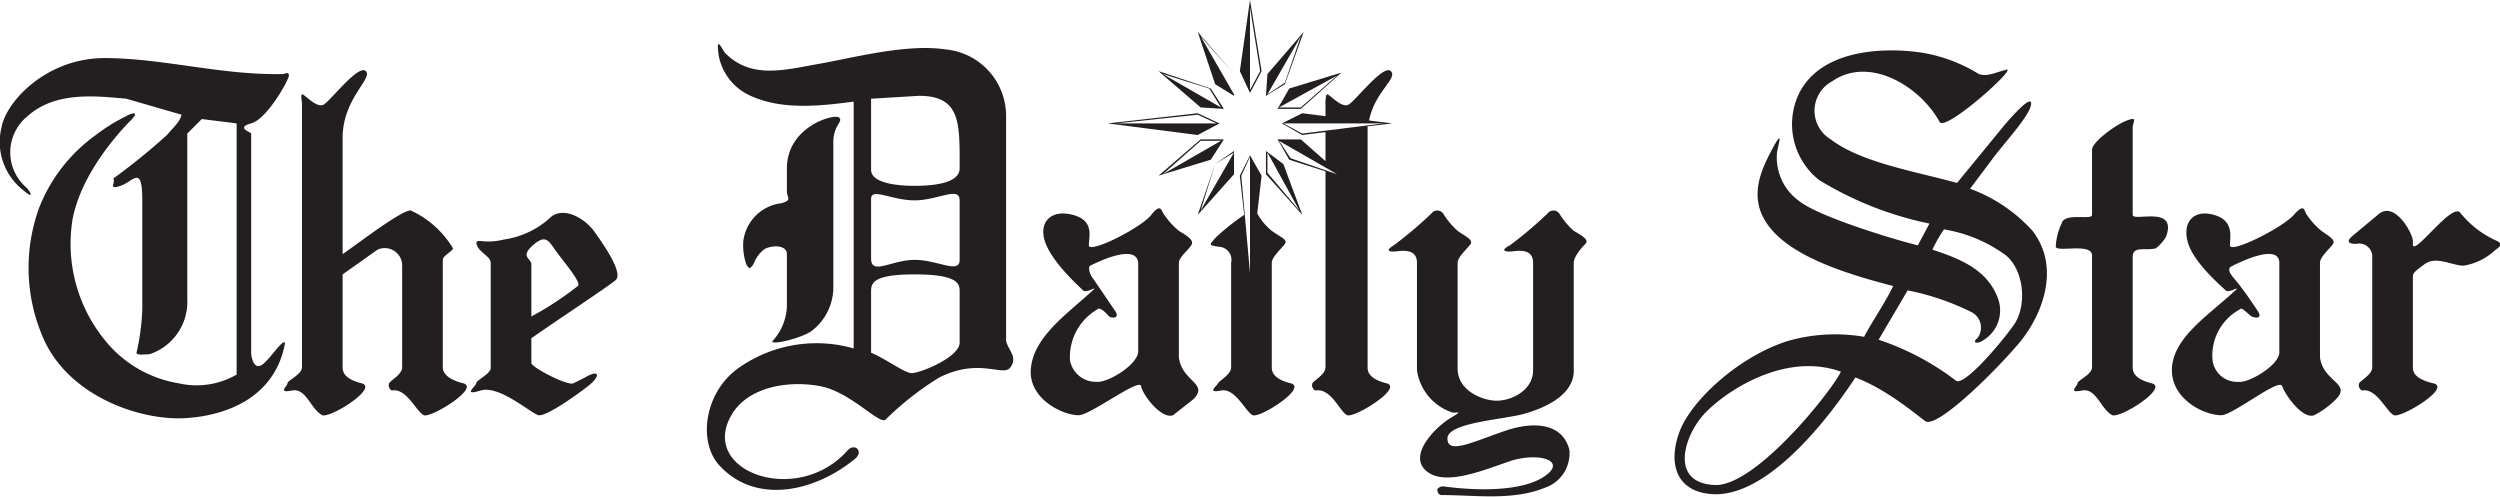 <svg id="Layer_1" data-name="Layer 1" xmlns="http://www.w3.org/2000/svg" width="172.2" height="34.2" viewBox="0 0 172.2 34.2"><path d="M167,20.2v6.1c0,.3.1.8,1.4,1.1s-2.2,2.4-2.7,2.2-1.2-1.9-2.2-1.7a.4.4,0,0,1-.2-.5c.1-.2.9-.6.9-1.1V18.6a.9.9,0,0,0-1.1-.8c-.6,0-.7-.2-.2-.6l1.8-1.5c1.1-.8,2.3,1.4,2.3,1.9v.3c.2.6,2.8-3.1,3.3-2.2a6.7,6.7,0,0,0,2.5,1.9c.4.2.2.4-.1.6a4.2,4.2,0,0,1-2.2,1.1c-.8,0-1.9-.7-2.7-.1S167,19.8,167,20.2Zm-13.2,9.4c-1.2,0-3.4-1.1-3.4-3.1s2.1-3.5,3.7-4.9.3-.3,0-.6-2.2-1.9-2.6-3.3.4-2.3,1.8-1.9,1.1,1.5,1.1,2.1,3.6-1.2,4.4-2.1.7-.2.9,0a5,5,0,0,0,1,1.1c.4.3,1,.6.8.9s-.9.9-.9,1.3v6.5c.2,1.7,2.2,1.8,1.1,2.9a5.8,5.8,0,0,1-1.5,1.1c-.8.3-2-1.4-2.2-2S154.6,29.6,153.8,29.6Zm1.2-2.3a1.7,1.7,0,0,1-1.8-1.5,3.6,3.6,0,0,1,1.9-3.5c.1-.2.6.4.8.5s.8.2.4-.4-1-1.5-1.6-2.2-.3-.8-.1-.9,3.3-1.7,3.2-.1v6C157.9,26.1,155.7,27.4,155,27.3ZM75.1,29.6c-1.1,0-3.4-1.1-3.3-3.1s2-3.5,3.6-4.9.3-.3,0-.6-2.1-1.9-2.6-3.3.4-2.3,1.9-1.9,1.1,1.5,1.1,2.1,3.6-1.2,4.3-2.1.7-.2.9,0a5,5,0,0,0,1,1.1c.5.3,1,.6.9.9s-.9.9-.9,1.3v6.5c.2,1.7,2.1,1.8,1,2.9l-1.4,1.1c-.8.3-2.1-1.4-2.2-2s-3.5,2-4.3,2Zm1.2-2.3a1.8,1.8,0,0,1-1.8-1.5,3.8,3.8,0,0,1,1.9-3.5c.2-.2.7.4.8.5s.8.2.4-.4l-1.5-2.2c-.2-.2-.4-.8-.2-.9s3.3-1.7,3.3-.1v6c0,.9-2.1,2.2-2.9,2.1ZM50.3,33c-1.4-1.6-1-4.9,1.3-6.6a9.3,9.3,0,0,1,8-1.4V8c-2.3.3-4.9.6-7.1-.4a3.8,3.8,0,0,1-2.2-2.8c-.2-1.4.2-.5.4-.2,1.8,1.9,4.2,1.2,6.5.8s6-1.4,8.7-1A4.6,4.6,0,0,1,70.1,9V24.5c.2.7.8,1.1.3,1.8s-2.1-.7-4.9.7a20.6,20.6,0,0,0-3.7,2.9c-.4.4-2.4-1.9-4.5-2.3s-4.8,0-6,1.8c-2.6,4,4.4,6.6,7.9,2.6.5-.5,1.1.1.5.6-2.8,2.3-6.9,3.2-9.4.4Zm13.3-6.3c-.5,0-1.8-1-2.8-1.4V21.2c0-.6-.1-1.3,3-1.3s3.1.7,3.1,1.2v3.5c0,1-2.7,2.1-3.3,2.1ZM54,24.5a3.7,3.7,0,0,0,1-2.4V18.5c0-.7-1.2-.6-1.6-.3a2.3,2.3,0,0,0-.7,1c-.3.4-.3.3-.5,0a4.1,4.1,0,0,1-.2-1.6A3,3,0,0,1,54.6,15c.8-.2.4-.4.4-.8V12.6c0-2.9,3.3-3.8,3.6-3.5s-.4.5-.4,1.7V20.9a3.8,3.8,0,0,1-1.5,2.9C56,24.3,53.9,24.8,54,24.5Zm6.8-5.7V14.7c0-.8,1.4.1,3,.1s3.1-1,3.1,0v4.1c0,1-1.5,0-3.1,0S60.8,20,60.8,18.8Zm3-5c-1.6,0-3-.3-3-1.1V7.8l3.3-.2c2.9,0,2.8,1.9,2.8,5C66.9,13.5,65.5,13.8,63.8,13.8ZM118.4,35c-2.2-.3-2.7-2.2-1.9-4.3s4-5.1,7.4-6.2a11.8,11.8,0,0,1,5.3-.3c.4-.8,1.6-2.6,2-3.5-3.1-.8-6.6-1.9-8.3-3.8s-1-3.8-.1-5.5.5-.5.4.1a3.7,3.7,0,0,0,1.6,3.4c1.3,1,6.1,2.5,8.1,3l.8-1.5a23.7,23.7,0,0,1-7.6-3,4.9,4.9,0,0,1-1.5-5.7c1.3-3.1,5.4-3.5,8.4-3.1a10.7,10.7,0,0,1,4.1,1.5c.6.2,1.1-.1,1.9-.3s-4.2,4.3-4.6,3.6c-1.3-2.4-4.8-4.6-7.4-2.8a2.3,2.3,0,0,0-.1,4c2.1,1.6,5.8,2.2,8.7,3l3.2-3.9c.5-.6,2-2.3,1.9-1.5s-1.9,2.7-2.7,3.8l-1.5,2a10.8,10.8,0,0,1,4.3,2.9c2,2.6.6,5.9-.9,7.7s-5.7,6-6.5,5.4-2.7-2.2-4.8-3c-1.9,2.9-6.3,8.6-10.2,8Zm.4-.6c-3-.2-2-3.4-.6-4.9s5.5-4.3,9.4-2.9C127,27.9,121.6,34.7,118.8,34.4Zm16.7-7.2a18.3,18.3,0,0,0-5.3-2.8l2-3.4a17.6,17.6,0,0,1,4.4,1.5,1.2,1.2,0,0,1,.4,1.8c-.4.3,0,.4.3.2a2.4,2.4,0,0,0,1.1-3c-.7-1.8-2.3-2.6-4.5-3.3a10,10,0,0,1,.8-1.4,9.9,9.9,0,0,1,4,1.6c1.5.9,1.8,3.6.8,5s-3.5,4.3-4,3.8Zm-35.4,7.9c-.2,0-.3-.2-.3-.4a.5.5,0,0,1,.4-.2c2.2.3,5.4.4,7-.7s-.5-1.7-2.5-1-4.5,1.7-5.7.6.7-3,1.7-3.6.4-.3.1-.4a3.6,3.6,0,0,1-2.4-2.9V19.1c0-.7-.5-.9-1.3-.8s-.8-.1-.3-.4a27.5,27.5,0,0,0,2.6-2.2.5.5,0,0,1,.8,0,5.3,5.3,0,0,0,1,1.2c.4.3,1.1.6.9.9s-.9.9-.9,1.3h0v7.3c0,1.5,1.7,2.2,2.7,2.2s2.5-.7,2.5-2.1V19.1c0-.7-.5-.9-1.3-.8s-.9-.1-.3-.4a27.5,27.5,0,0,0,2.6-2.2.5.5,0,0,1,.8,0,5.3,5.3,0,0,0,1,1.2c.5.3,1.1.6.8.9s-.8.9-.8,1.3h0v7.3c.1,1.8-2,2.7-3.4,3.1s-5.3.6-5.3,1.7,1.6.3,3.9-.5,4.1-.4,4.5,1.3a2.5,2.5,0,0,1-1.7,2.6c-2.2.9-4.8.5-7.1.5ZM34.6,26.4V19.1c0-.4-.7-.7-.9-1.1s0-.4.2-.4a4.3,4.3,0,0,0,1.6-.1,6,6,0,0,0,3.3-1.6c1-.7,2.4.3,2.9,1s2.1,2.9,1.5,3.4-4.1,2.8-5.8,4V26c0,.3,2.5,1.6,2.9,1.4l.8-.4c1-.6,1.1-.1.2.6s-2.9,2.1-3.4,2-2.7-2.1-4-1.7-.3-.3-.3-.5.9-.6,1-1Zm2.8-7.2v3.6a22,22,0,0,0,3.2-2.1c.3-.2-1-1.7-1.5-2.4s-.7-1.2-1.6-.4-.1.9-.1,1.3ZM3.7,24.1a12.1,12.1,0,0,1-.2-8.8,11.2,11.2,0,0,1,3.9-5A12,12,0,0,1,9.5,9c.3-.2,1-.4.3.3s-3.4,3.6-4,6.8A10.5,10.5,0,0,0,8,24.4a8.2,8.2,0,0,0,5.1,3,5.5,5.5,0,0,0,4-.6V9.5l-2.4-.3-1,1V21.6a3.8,3.8,0,0,1-2.6,3.8c-.3,0-.9.1-.9-.1a15.4,15.4,0,0,0,.4-3V14.8c0-2.5-.6-1.3-1.5-1s-.3-.2-.5-.5a44.4,44.4,0,0,0,3.7-3c.5-.6.9-.9,1-1.4L9.5,7.8C7.3,7.6,4.6,7.3,2.7,9a3.2,3.2,0,0,0-.1,4.9c.3.3.6.9-.2.2A4.2,4.2,0,0,1,.9,9.8C1.2,8,4,5,8,5s8.1,1.2,12.3,1.1c.1,0,.4-.2.4.1s-1.5,3-2.6,3.3,0,.6,0,.7V25.3c0,.2.1.8.4.9s.6-.3.8-.5,1.3-1.7,1.1-.9c-.7,3.4-3.7,4.8-6.8,5S5.4,28.3,3.7,24.1ZM23,29.6c-.8-.4-1.1-1.9-2.1-1.7s-.3-.3-.3-.5,1-.6,1-1.1V8.1c0-.1-.1-.5,0-.6s1,1,1.5.7S25.5,5.4,26,5.9s-1.6,1.9-1.6,4.6v8c.5-.3,4.1-3.1,4.7-3A6.6,6.6,0,0,1,32,18.1c0,.2-.7.5-.7.8v7.4c0,.3.2.8,1.4,1.1s-2.2,2.4-2.7,2.2-1.2-1.9-2.2-1.7a.4.4,0,0,1-.2-.5c.1-.2.9-.6.9-1.1V19.2a1.2,1.2,0,0,0-1.7-1l-2.4,1.7v6.4c0,.3.1.8,1.3,1.1s-2.1,2.4-2.7,2.2Zm123.3,0c-.8-.4-1.1-1.9-2.1-1.7s-.3-.3-.3-.5,1-.6,1-1.1V18.6c0-.9-2.4-.2-2.5-.6a4.2,4.2,0,0,1,.4-1.6c.2-.8,2.1-.2,2.1-.6V11.3c0-.5,1.6-1.7,2.4-2s.4.1.4.5v6c0,.5,3.1-.7,2.3,1.5a2.9,2.9,0,0,1-.7.8c-.7.2-1.6-.2-1.6.6v.5h0v7.1c0,.3.1.8,1.3,1.1S146.9,29.8,146.3,29.6ZM95,10.5V26.3c0,.3.1.8,1.3,1.1s-2.2,2.4-2.7,2.2-1.1-1.9-2.2-1.7a.4.4,0,0,1-.2-.5c.1-.2.9-.6.9-1.1V12.8L89.6,12l-.8-1.4h1.6l1.7,1.5V10.1l-1.6.2-1.4-.8,1.4-.7,1.6.2V8.1c0-.1,0-.5.1-.6s1,1,1.5.7,2.4-2.8,2.9-2.3-1.1,1.4-1.5,3.4h0l1.6.2L95,9.7Zm-6.6,6.4c.7.5,1.1.6.9.9s-.9.9-.9,1.3h0v7.2c0,.3.1.8,1.3,1.1s-2.1,2.4-2.6,2.2-1.2-1.9-2.2-1.7-.3-.3-.2-.5.9-.6.9-1.1V19.1a.9.9,0,0,0-.8-1.1c-.9-.1-.6-.2-.3-.6a15.6,15.6,0,0,1,2-1.6l-.3-2.7.7-1.4.8,1.4-.3,2.6a4,4,0,0,0,1,1.2ZM88,11.4V13l2.5,2.8-1.3-3.5L88,11.4Zm-2.2,0-1.3.9-1.2,3.5L85.8,13Zm-.7-.8H83.5l-2.9,2.5L84.2,12Zm-.3-1.1-1.5-.7-6.2.7,6.2.8Zm.3-1-.9-1.4L80.6,5.9l2.9,2.5Zm.7-.9V6.1L83.3,3.2l1.2,3.6Zm1.1-.2.8-1.5L86.9,1l-.7,4.9.7,1.5Zm1.1.2,1.3-.8,1.3-3.6L88.1,6.1Zm.8.9h1.6l2.8-2.5L89.6,7.1l-.8,1.4Zm-1.9,3.3-.6,1.3.6,6.7Zm0-4.6.7-1.3-.7-4.4Zm1.2.3,1.2-.8,1.1-3.2Zm.8.9h1.5l2.5-2.2Zm.3,1.1,1.3.7,5.6-.7Zm-.3,1.2.8,1.2L92.9,13Zm-.8.8v1.4l2.2,2.6Zm-2.3,0-1.3.8-1,3.2Zm-.9-.8H83.5L80.9,13Zm-.3-1.2-1.3-.6-5.6.6Zm.3-1.1-.8-1.3-3.2-1Zm.9-.9V6.1L83.5,3.5Z" transform="translate(-0.8 -1)" fill="#231f20" fill-rule="evenodd"/></svg>